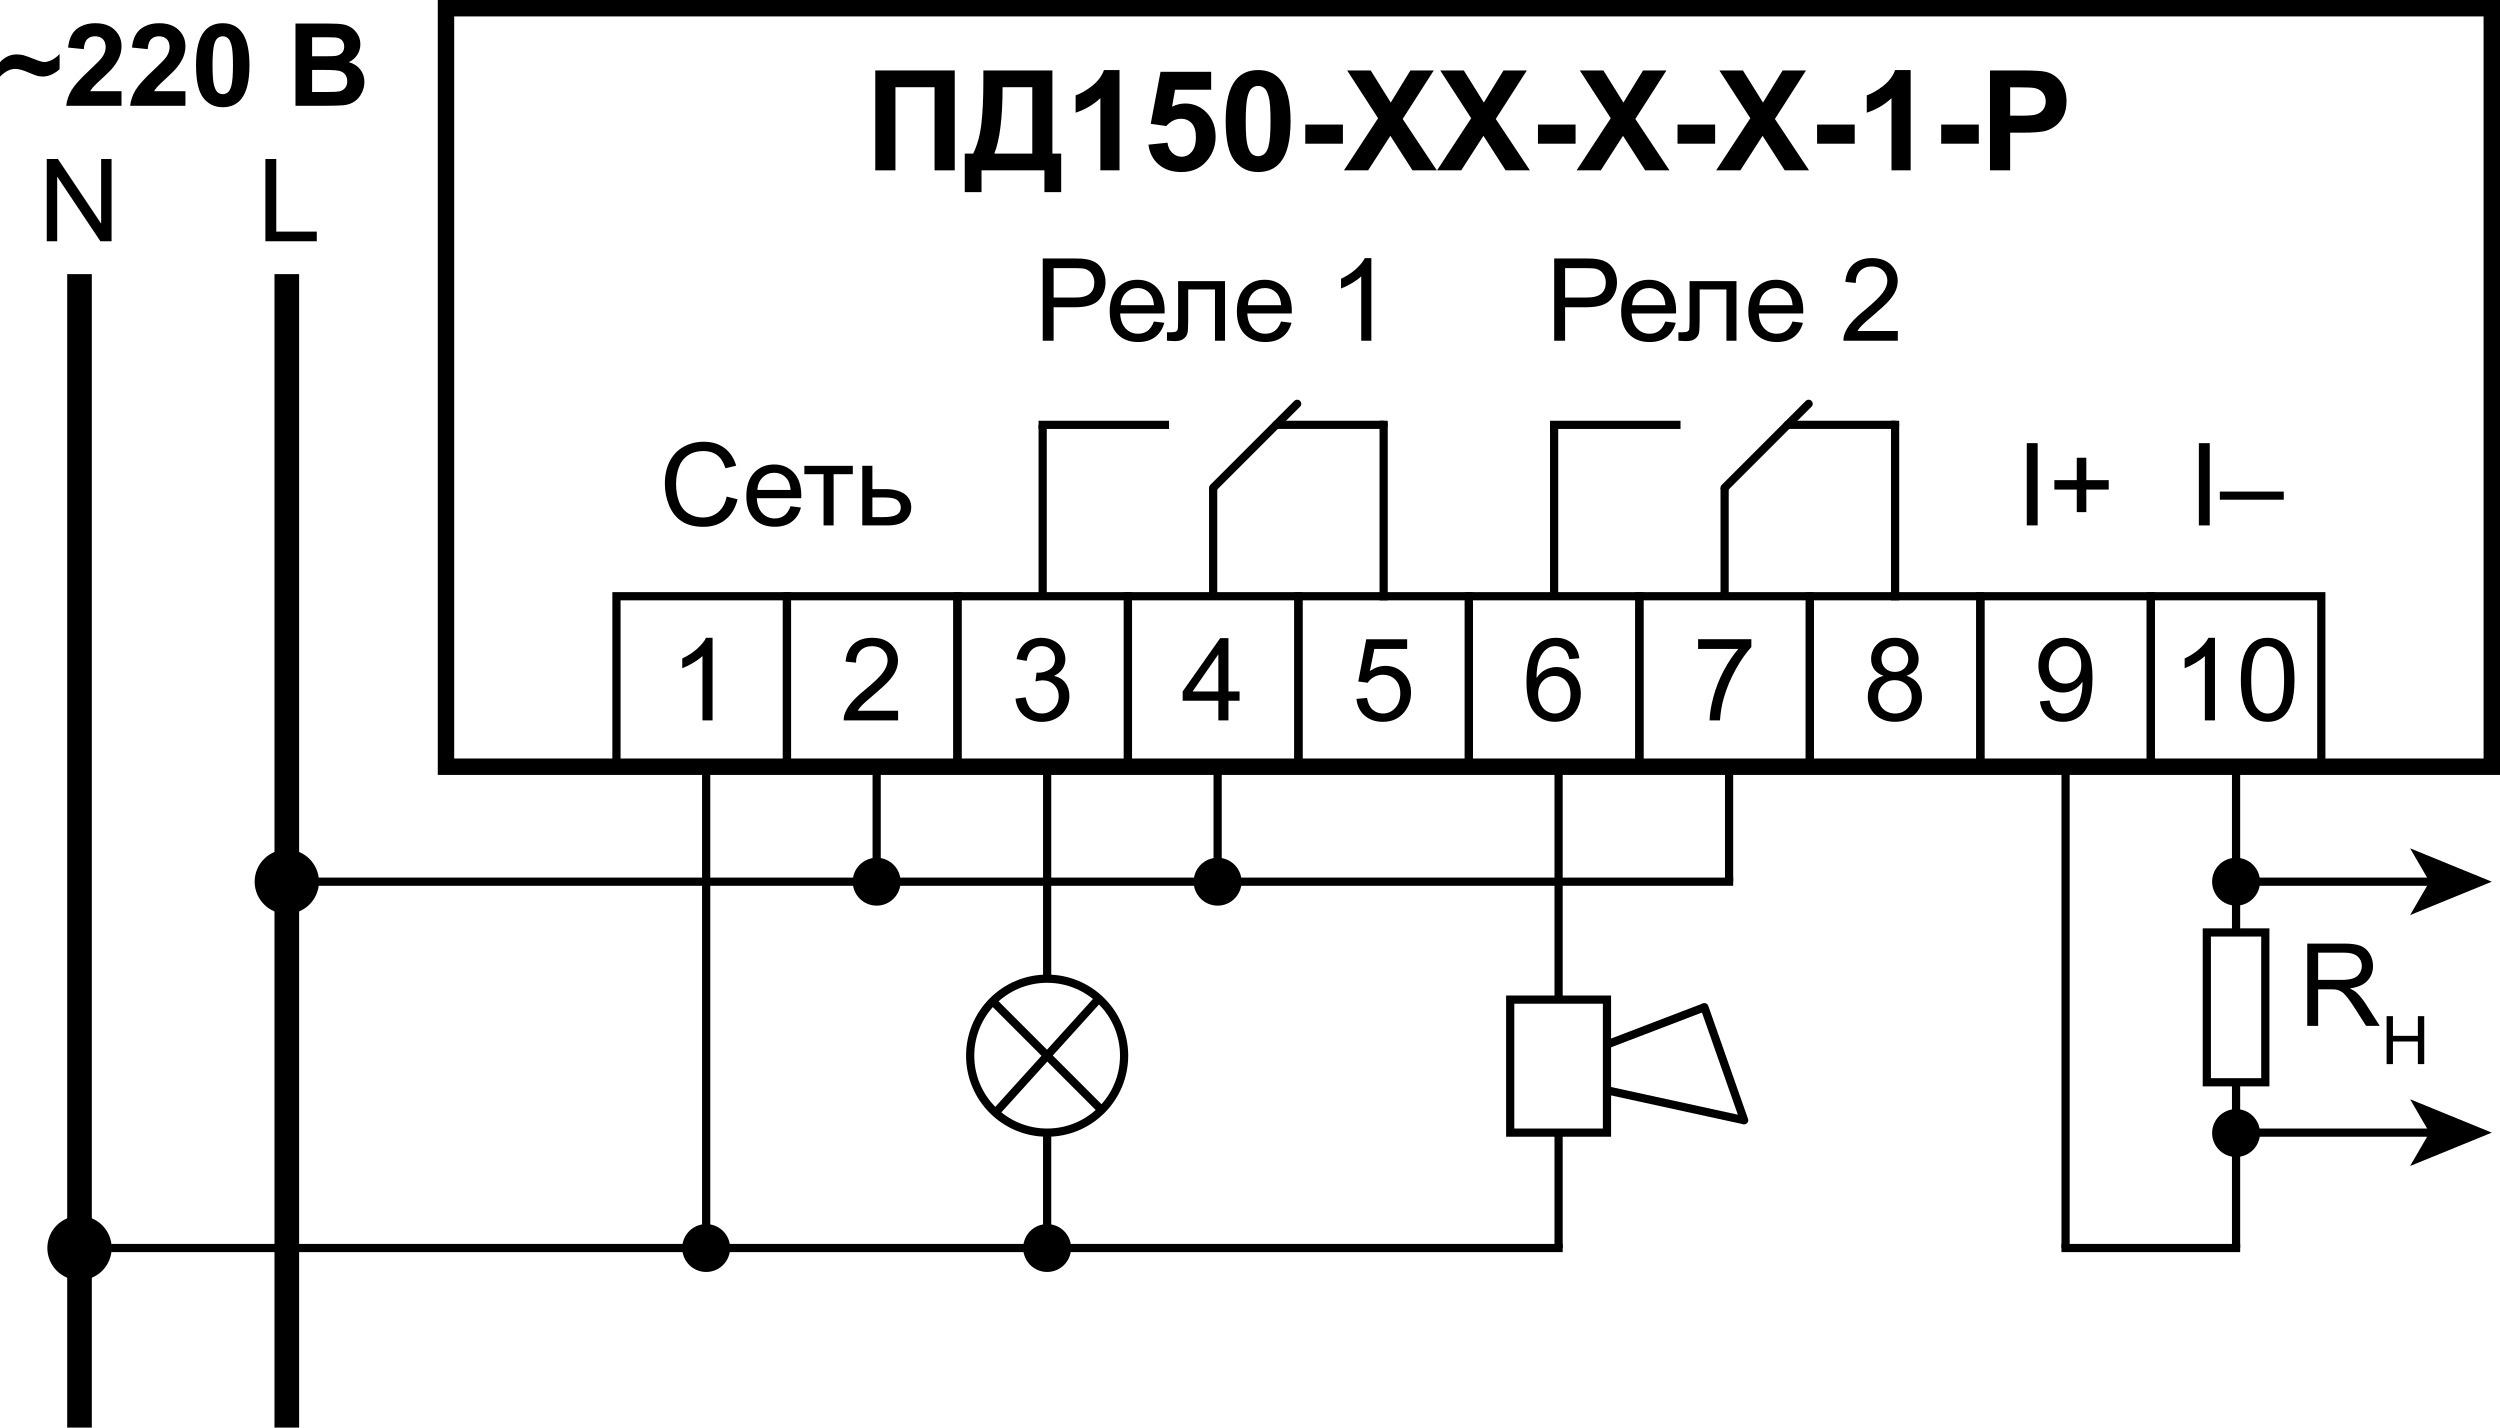 <?xml version="1.0" encoding="utf-8"?>
<!-- Generator: Adobe Illustrator 21.0.0, SVG Export Plug-In . SVG Version: 6.00 Build 0)  -->
<svg version="1.1" id="Слой_1" xmlns="http://www.w3.org/2000/svg" xmlns:xlink="http://www.w3.org/1999/xlink" x="0px" y="0px"
	 width="304.512px" height="173.89px" viewBox="0 0 304.512 173.89" style="enable-background:new 0 0 304.512 173.89;"
	 xml:space="preserve">
<style type="text/css">
	.st0{fill:none;stroke:#000000;stroke-width:2;stroke-miterlimit:10;}
	.st1{fill:none;stroke:#000000;stroke-miterlimit:10;}
	.st2{fill:none;stroke:#000000;stroke-linecap:square;stroke-miterlimit:10;}
	.st3{fill:none;stroke:#000000;stroke-linecap:round;stroke-miterlimit:10;}
	.st4{stroke:#000000;stroke-miterlimit:10;}
	.st5{fill:none;stroke:#000000;stroke-width:3;stroke-miterlimit:10;}
	.st6{stroke:#000000;stroke-width:3;stroke-miterlimit:10;}
</style>
<rect x="54.323" y="1" class="st0" width="249.189" height="92.39"/>
<rect x="75.088" y="72.624" class="st1" width="20.766" height="20.766"/>
<rect x="95.854" y="72.624" class="st1" width="20.766" height="20.766"/>
<rect x="116.62" y="72.624" class="st1" width="20.766" height="20.766"/>
<rect x="137.386" y="72.624" class="st1" width="20.766" height="20.766"/>
<rect x="158.151" y="72.624" class="st1" width="20.766" height="20.766"/>
<rect x="178.917" y="72.624" class="st1" width="20.766" height="20.766"/>
<rect x="199.683" y="72.624" class="st1" width="20.766" height="20.766"/>
<rect x="220.449" y="72.624" class="st1" width="20.766" height="20.766"/>
<rect x="241.214" y="72.624" class="st1" width="20.766" height="20.766"/>
<rect x="261.98" y="72.624" class="st1" width="20.766" height="20.766"/>
<g>
	<path d="M86.794,87.75h-1.23v-7.841c-0.296,0.283-0.685,0.565-1.166,0.848s-0.913,0.495-1.295,0.636v-1.189
		c0.688-0.324,1.29-0.715,1.805-1.176s0.879-0.907,1.094-1.34h0.793V87.75z"/>
</g>
<g>
	<path d="M109.392,86.567v1.183h-6.624c-0.009-0.296,0.039-0.581,0.144-0.854c0.168-0.451,0.438-0.896,0.81-1.333
		s0.908-0.943,1.61-1.518c1.089-0.893,1.825-1.601,2.208-2.123s0.574-1.015,0.574-1.48c0-0.488-0.174-0.899-0.523-1.234
		s-0.803-0.502-1.364-0.502c-0.592,0-1.066,0.178-1.422,0.533s-0.536,0.848-0.54,1.477L103,80.586
		c0.086-0.943,0.413-1.662,0.978-2.157s1.324-0.742,2.276-0.742c0.961,0,1.723,0.267,2.283,0.8s0.841,1.194,0.841,1.982
		c0,0.401-0.082,0.795-0.246,1.183s-0.437,0.795-0.817,1.224s-1.013,1.016-1.897,1.764c-0.738,0.62-1.212,1.04-1.422,1.261
		s-0.383,0.443-0.52,0.667H109.392z"/>
</g>
<g>
	<path d="M123.698,85.104l1.23-0.164c0.141,0.697,0.382,1.2,0.721,1.507s0.753,0.461,1.241,0.461c0.579,0,1.067-0.201,1.466-0.602
		s0.598-0.898,0.598-1.49c0-0.565-0.185-1.031-0.554-1.398s-0.838-0.55-1.408-0.55c-0.232,0-0.522,0.045-0.868,0.137l0.137-1.08
		c0.082,0.009,0.148,0.014,0.198,0.014c0.524,0,0.996-0.137,1.415-0.41s0.629-0.695,0.629-1.265c0-0.451-0.153-0.825-0.458-1.121
		s-0.7-0.444-1.183-0.444c-0.479,0-0.877,0.15-1.196,0.451s-0.524,0.752-0.615,1.354l-1.23-0.219
		c0.15-0.825,0.492-1.464,1.025-1.917s1.196-0.68,1.989-0.68c0.547,0,1.05,0.117,1.511,0.352s0.813,0.555,1.056,0.96
		s0.366,0.836,0.366,1.292c0,0.433-0.116,0.827-0.349,1.183s-0.577,0.638-1.032,0.848c0.592,0.137,1.053,0.42,1.381,0.851
		s0.492,0.97,0.492,1.617c0,0.875-0.319,1.617-0.957,2.225s-1.445,0.913-2.42,0.913c-0.879,0-1.61-0.262-2.191-0.786
		S123.78,85.938,123.698,85.104z"/>
</g>
<g>
	<path d="M148.401,87.75v-2.399h-4.348v-1.128l4.573-6.494h1.005v6.494h1.354v1.128h-1.354v2.399H148.401z M148.401,84.223v-4.519
		l-3.138,4.519H148.401z"/>
</g>
<g>
	<path d="M165.223,85.125l1.292-0.109c0.096,0.629,0.318,1.102,0.667,1.418s0.769,0.475,1.261,0.475c0.592,0,1.094-0.223,1.504-0.67
		s0.615-1.039,0.615-1.777c0-0.702-0.197-1.255-0.591-1.661s-0.91-0.608-1.548-0.608c-0.396,0-0.754,0.09-1.073,0.27
		s-0.57,0.414-0.752,0.701l-1.155-0.15l0.971-5.147h4.983v1.176h-3.999l-0.54,2.693c0.602-0.419,1.233-0.629,1.894-0.629
		c0.875,0,1.613,0.303,2.215,0.909s0.902,1.385,0.902,2.338c0,0.907-0.264,1.691-0.793,2.352c-0.643,0.811-1.52,1.217-2.632,1.217
		c-0.912,0-1.655-0.255-2.232-0.766S165.305,85.968,165.223,85.125z"/>
</g>
<g>
	<path d="M192.373,80.183l-1.224,0.096c-0.109-0.483-0.264-0.834-0.465-1.053c-0.333-0.351-0.743-0.526-1.23-0.526
		c-0.392,0-0.736,0.109-1.032,0.328c-0.387,0.283-0.693,0.695-0.916,1.237s-0.339,1.315-0.349,2.317
		c0.296-0.451,0.659-0.786,1.087-1.005s0.877-0.328,1.347-0.328c0.82,0,1.519,0.302,2.095,0.906s0.865,1.384,0.865,2.341
		c0,0.629-0.136,1.213-0.407,1.753s-0.644,0.954-1.118,1.241s-1.012,0.431-1.613,0.431c-1.025,0-1.862-0.377-2.509-1.131
		s-0.971-1.997-0.971-3.729c0-1.937,0.358-3.345,1.073-4.225c0.625-0.766,1.465-1.148,2.522-1.148c0.789,0,1.435,0.221,1.938,0.663
		S192.273,79.403,192.373,80.183z M187.349,84.503c0,0.424,0.09,0.83,0.27,1.217s0.432,0.683,0.755,0.885s0.663,0.304,1.019,0.304
		c0.52,0,0.966-0.209,1.34-0.629s0.561-0.989,0.561-1.709c0-0.693-0.185-1.238-0.554-1.637s-0.834-0.598-1.395-0.598
		c-0.556,0-1.028,0.199-1.415,0.598S187.349,83.856,187.349,84.503z"/>
</g>
<g>
	<path d="M206.836,79.041v-1.183h6.487v0.957c-0.638,0.679-1.271,1.582-1.897,2.707s-1.111,2.283-1.453,3.473
		c-0.246,0.838-0.403,1.757-0.472,2.755h-1.265c0.014-0.789,0.168-1.741,0.465-2.857s0.721-2.193,1.275-3.23
		s1.143-1.911,1.767-2.622H206.836z"/>
</g>
<g>
	<path d="M229.413,82.315c-0.51-0.187-0.889-0.454-1.135-0.8s-0.369-0.761-0.369-1.244c0-0.729,0.262-1.342,0.786-1.839
		s1.221-0.745,2.092-0.745c0.875,0,1.579,0.254,2.112,0.762s0.8,1.127,0.8,1.856c0,0.465-0.122,0.869-0.366,1.213
		s-0.614,0.609-1.111,0.796c0.615,0.201,1.083,0.524,1.405,0.971s0.482,0.98,0.482,1.6c0,0.857-0.303,1.577-0.909,2.16
		s-1.404,0.875-2.393,0.875s-1.787-0.293-2.393-0.878s-0.909-1.316-0.909-2.191c0-0.652,0.165-1.197,0.496-1.637
		S228.802,82.475,229.413,82.315z M228.771,84.858c0,0.351,0.083,0.69,0.25,1.019s0.414,0.582,0.742,0.762s0.681,0.27,1.06,0.27
		c0.588,0,1.073-0.189,1.456-0.567s0.574-0.859,0.574-1.442c0-0.592-0.197-1.083-0.591-1.47s-0.888-0.581-1.48-0.581
		c-0.579,0-1.059,0.191-1.439,0.574S228.771,84.284,228.771,84.858z M229.167,80.23c0,0.474,0.153,0.861,0.458,1.162
		s0.702,0.451,1.189,0.451c0.474,0,0.862-0.149,1.166-0.448s0.455-0.664,0.455-1.097c0-0.451-0.156-0.831-0.468-1.138
		s-0.701-0.461-1.166-0.461c-0.469,0-0.859,0.15-1.169,0.451S229.167,79.811,229.167,80.23z"/>
</g>
<g>
	<path d="M248.47,85.433l1.183-0.109c0.1,0.556,0.292,0.959,0.574,1.21s0.645,0.376,1.087,0.376c0.378,0,0.71-0.086,0.995-0.26
		s0.519-0.404,0.701-0.694s0.335-0.68,0.458-1.172s0.185-0.994,0.185-1.504c0-0.055-0.002-0.137-0.007-0.246
		c-0.246,0.392-0.582,0.71-1.008,0.954s-0.888,0.366-1.384,0.366c-0.83,0-1.531-0.301-2.105-0.902s-0.861-1.395-0.861-2.379
		c0-1.016,0.3-1.834,0.899-2.454s1.35-0.93,2.252-0.93c0.652,0,1.248,0.175,1.788,0.526s0.95,0.851,1.23,1.5s0.42,1.589,0.42,2.82
		c0,1.281-0.139,2.3-0.417,3.059s-0.691,1.336-1.241,1.733s-1.193,0.595-1.931,0.595c-0.784,0-1.424-0.218-1.921-0.653
		S248.57,86.221,248.47,85.433z M253.508,81.01c0-0.707-0.188-1.267-0.564-1.682s-0.828-0.622-1.357-0.622
		c-0.547,0-1.023,0.223-1.429,0.67s-0.608,1.025-0.608,1.736c0,0.638,0.192,1.156,0.578,1.555s0.86,0.598,1.425,0.598
		c0.57,0,1.038-0.199,1.405-0.598S253.508,81.716,253.508,81.01z"/>
</g>
<g>
	<path d="M269.793,87.75h-1.23v-7.841c-0.296,0.283-0.685,0.565-1.166,0.848s-0.913,0.495-1.295,0.636v-1.189
		c0.688-0.324,1.29-0.715,1.805-1.176s0.879-0.907,1.094-1.34h0.793V87.75z"/>
	<path d="M272.944,82.808c0-1.185,0.122-2.139,0.366-2.861s0.606-1.279,1.087-1.671s1.086-0.588,1.815-0.588
		c0.538,0,1.009,0.108,1.415,0.325s0.741,0.529,1.005,0.937s0.472,0.905,0.622,1.49s0.226,1.375,0.226,2.369
		c0,1.176-0.121,2.125-0.362,2.847s-0.603,1.281-1.083,1.675s-1.088,0.591-1.822,0.591c-0.966,0-1.725-0.346-2.276-1.039
		C273.275,86.048,272.944,84.69,272.944,82.808z M274.209,82.808c0,1.645,0.192,2.74,0.578,3.285s0.86,0.817,1.425,0.817
		s1.04-0.273,1.425-0.82s0.578-1.641,0.578-3.281c0-1.65-0.192-2.746-0.578-3.288s-0.865-0.813-1.439-0.813
		c-0.565,0-1.016,0.239-1.354,0.718C274.421,80.035,274.209,81.163,274.209,82.808z"/>
</g>
<g>
	<path d="M88.516,60.486l1.326,0.335c-0.278,1.089-0.778,1.92-1.5,2.492s-1.605,0.858-2.649,0.858c-1.08,0-1.958-0.22-2.635-0.66
		s-1.192-1.077-1.545-1.911s-0.53-1.729-0.53-2.687c0-1.043,0.199-1.954,0.598-2.731s0.966-1.367,1.702-1.771
		s1.546-0.605,2.43-0.605c1.002,0,1.846,0.255,2.529,0.766s1.16,1.228,1.429,2.153l-1.306,0.308c-0.232-0.729-0.57-1.26-1.012-1.593
		s-0.998-0.499-1.668-0.499c-0.77,0-1.414,0.185-1.931,0.554s-0.881,0.865-1.09,1.487s-0.314,1.264-0.314,1.924
		c0,0.852,0.124,1.596,0.373,2.232s0.635,1.111,1.159,1.425s1.091,0.472,1.702,0.472c0.743,0,1.372-0.214,1.887-0.643
		S88.333,61.33,88.516,60.486z"/>
	<path d="M96.288,61.662l1.271,0.157c-0.201,0.743-0.572,1.319-1.114,1.729s-1.235,0.615-2.078,0.615
		c-1.062,0-1.904-0.327-2.526-0.981s-0.933-1.571-0.933-2.751c0-1.221,0.314-2.169,0.943-2.844s1.445-1.012,2.447-1.012
		c0.971,0,1.764,0.331,2.379,0.991s0.923,1.59,0.923,2.789c0,0.073-0.002,0.182-0.007,0.328H92.18
		c0.045,0.797,0.271,1.408,0.677,1.832s0.912,0.636,1.518,0.636c0.451,0,0.836-0.119,1.155-0.355S96.101,62.182,96.288,61.662z
		 M92.248,59.673h4.054c-0.055-0.611-0.209-1.069-0.465-1.374c-0.392-0.474-0.9-0.711-1.524-0.711c-0.565,0-1.04,0.189-1.425,0.567
		S92.289,59.04,92.248,59.673z"/>
	<path d="M97.977,56.74h5.899v1.019h-2.338V64h-1.224v-6.241h-2.338V56.74z"/>
	<path d="M105.031,56.74h1.23v2.837h1.559c1.016,0,1.799,0.197,2.348,0.591s0.824,0.938,0.824,1.63c0,0.606-0.229,1.125-0.687,1.555
		S109.115,64,108.107,64h-3.076V56.74z M106.262,62.988h1.292c0.779,0,1.335-0.096,1.668-0.287s0.499-0.49,0.499-0.896
		c0-0.314-0.123-0.595-0.369-0.841s-0.791-0.369-1.634-0.369h-1.456V62.988z"/>
</g>
<line class="st1" x1="127.003" y1="72.624" x2="127.003" y2="51.75"/>
<line class="st2" x1="168.534" y1="72.624" x2="168.534" y2="51.75"/>
<line class="st1" x1="147.768" y1="72.624" x2="147.768" y2="59.417"/>
<line class="st3" x1="155.435" y1="51.75" x2="168.534" y2="51.75"/>
<line class="st2" x1="127.003" y1="51.75" x2="141.897" y2="51.75"/>
<line class="st3" x1="147.769" y1="59.417" x2="158.002" y2="49.184"/>
<line class="st1" x1="189.3" y1="72.624" x2="189.3" y2="51.75"/>
<line class="st2" x1="230.832" y1="72.624" x2="230.832" y2="51.75"/>
<line class="st1" x1="210.066" y1="72.624" x2="210.066" y2="59.417"/>
<line class="st3" x1="217.733" y1="51.75" x2="230.832" y2="51.75"/>
<line class="st2" x1="189.3" y1="51.75" x2="204.195" y2="51.75"/>
<line class="st3" x1="210.066" y1="59.417" x2="220.299" y2="49.184"/>
<g>
	<path d="M246.871,64V53.979h1.326V64H246.871z"/>
	<path d="M252.961,62.38v-2.748h-2.728v-1.148h2.728v-2.728h1.162v2.728h2.728v1.148h-2.728v2.748H252.961z"/>
</g>
<g>
	<path d="M267.831,64V53.979h1.326V64H267.831z"/>
	<path d="M270.388,60.869v-0.991h7.786v0.991H270.388z"/>
</g>
<g>
	<path d="M127.011,41.5V31.479h3.78c0.666,0,1.173,0.032,1.524,0.096c0.492,0.082,0.905,0.238,1.237,0.468s0.601,0.553,0.803,0.967
		s0.304,0.871,0.304,1.367c0,0.852-0.271,1.573-0.813,2.164s-1.522,0.885-2.939,0.885h-2.57V41.5H127.011z M128.337,36.243h2.591
		c0.857,0,1.465-0.16,1.825-0.479s0.54-0.768,0.54-1.347c0-0.419-0.106-0.778-0.318-1.077s-0.491-0.496-0.837-0.591
		c-0.223-0.059-0.636-0.089-1.237-0.089h-2.563V36.243z"/>
	<path d="M140.546,39.162l1.271,0.157c-0.201,0.743-0.572,1.319-1.114,1.729s-1.235,0.615-2.078,0.615
		c-1.062,0-1.904-0.327-2.526-0.981s-0.933-1.571-0.933-2.751c0-1.221,0.314-2.169,0.943-2.844s1.445-1.012,2.447-1.012
		c0.971,0,1.764,0.331,2.379,0.991s0.923,1.59,0.923,2.789c0,0.073-0.002,0.182-0.007,0.328h-5.414
		c0.045,0.797,0.271,1.408,0.677,1.832s0.912,0.636,1.518,0.636c0.451,0,0.836-0.119,1.155-0.355S140.359,39.682,140.546,39.162z
		 M136.506,37.173h4.054c-0.055-0.611-0.209-1.069-0.465-1.374c-0.392-0.474-0.9-0.711-1.524-0.711c-0.565,0-1.04,0.189-1.425,0.567
		S136.547,36.54,136.506,37.173z"/>
	<path d="M143.5,34.24h5.715v7.26h-1.224v-6.241h-3.261v3.616c0,0.843-0.027,1.399-0.082,1.668s-0.205,0.503-0.451,0.704
		s-0.602,0.301-1.066,0.301c-0.287,0-0.618-0.018-0.991-0.055v-1.025h0.54c0.255,0,0.438-0.026,0.547-0.079s0.182-0.136,0.219-0.25
		s0.055-0.485,0.055-1.114V34.24z"/>
	<path d="M156.037,39.162l1.271,0.157c-0.201,0.743-0.572,1.319-1.114,1.729s-1.235,0.615-2.078,0.615
		c-1.062,0-1.904-0.327-2.526-0.981s-0.933-1.571-0.933-2.751c0-1.221,0.314-2.169,0.943-2.844s1.445-1.012,2.447-1.012
		c0.971,0,1.764,0.331,2.379,0.991s0.923,1.59,0.923,2.789c0,0.073-0.002,0.182-0.007,0.328h-5.414
		c0.045,0.797,0.271,1.408,0.677,1.832s0.912,0.636,1.518,0.636c0.451,0,0.836-0.119,1.155-0.355S155.85,39.682,156.037,39.162z
		 M151.997,37.173h4.054c-0.055-0.611-0.209-1.069-0.465-1.374c-0.392-0.474-0.9-0.711-1.524-0.711c-0.565,0-1.04,0.189-1.425,0.567
		S152.038,36.54,151.997,37.173z"/>
	<path d="M167.036,41.5h-1.23v-7.841c-0.296,0.283-0.685,0.565-1.166,0.848s-0.913,0.495-1.295,0.636v-1.189
		c0.688-0.324,1.29-0.715,1.805-1.176s0.879-0.907,1.094-1.34h0.793V41.5z"/>
</g>
<g>
	<path d="M189.309,41.5V31.479h3.78c0.666,0,1.173,0.032,1.524,0.096c0.492,0.082,0.905,0.238,1.237,0.468s0.601,0.553,0.803,0.967
		s0.304,0.871,0.304,1.367c0,0.852-0.271,1.573-0.813,2.164s-1.522,0.885-2.939,0.885h-2.57V41.5H189.309z M190.635,36.243h2.591
		c0.857,0,1.465-0.16,1.825-0.479s0.54-0.768,0.54-1.347c0-0.419-0.106-0.778-0.318-1.077s-0.491-0.496-0.837-0.591
		c-0.223-0.059-0.636-0.089-1.237-0.089h-2.563V36.243z"/>
	<path d="M202.844,39.162l1.271,0.157c-0.201,0.743-0.572,1.319-1.114,1.729s-1.235,0.615-2.078,0.615
		c-1.062,0-1.904-0.327-2.526-0.981s-0.933-1.571-0.933-2.751c0-1.221,0.314-2.169,0.943-2.844s1.445-1.012,2.447-1.012
		c0.971,0,1.764,0.331,2.379,0.991s0.923,1.59,0.923,2.789c0,0.073-0.002,0.182-0.007,0.328h-5.414
		c0.045,0.797,0.271,1.408,0.677,1.832s0.912,0.636,1.518,0.636c0.451,0,0.836-0.119,1.155-0.355S202.657,39.682,202.844,39.162z
		 M198.804,37.173h4.054c-0.055-0.611-0.209-1.069-0.465-1.374c-0.392-0.474-0.9-0.711-1.524-0.711c-0.565,0-1.04,0.189-1.425,0.567
		S198.845,36.54,198.804,37.173z"/>
	<path d="M205.797,34.24h5.715v7.26h-1.224v-6.241h-3.261v3.616c0,0.843-0.027,1.399-0.082,1.668s-0.205,0.503-0.451,0.704
		s-0.602,0.301-1.066,0.301c-0.287,0-0.618-0.018-0.991-0.055v-1.025h0.54c0.255,0,0.438-0.026,0.547-0.079s0.182-0.136,0.219-0.25
		s0.055-0.485,0.055-1.114V34.24z"/>
	<path d="M218.334,39.162l1.271,0.157c-0.201,0.743-0.572,1.319-1.114,1.729s-1.235,0.615-2.078,0.615
		c-1.062,0-1.904-0.327-2.526-0.981s-0.933-1.571-0.933-2.751c0-1.221,0.314-2.169,0.943-2.844s1.445-1.012,2.447-1.012
		c0.971,0,1.764,0.331,2.379,0.991s0.923,1.59,0.923,2.789c0,0.073-0.002,0.182-0.007,0.328h-5.414
		c0.045,0.797,0.271,1.408,0.677,1.832s0.912,0.636,1.518,0.636c0.451,0,0.836-0.119,1.155-0.355S218.147,39.682,218.334,39.162z
		 M214.294,37.173h4.054c-0.055-0.611-0.209-1.069-0.465-1.374c-0.392-0.474-0.9-0.711-1.524-0.711c-0.565,0-1.04,0.189-1.425,0.567
		S214.335,36.54,214.294,37.173z"/>
	<path d="M231.165,40.317V41.5h-6.624c-0.009-0.296,0.039-0.581,0.144-0.854c0.168-0.451,0.438-0.896,0.81-1.333
		s0.908-0.943,1.61-1.518c1.089-0.893,1.825-1.601,2.208-2.123s0.574-1.015,0.574-1.48c0-0.488-0.174-0.899-0.523-1.234
		s-0.803-0.502-1.364-0.502c-0.592,0-1.066,0.178-1.422,0.533s-0.536,0.848-0.54,1.477l-1.265-0.13
		c0.086-0.943,0.413-1.662,0.978-2.157s1.324-0.742,2.276-0.742c0.961,0,1.723,0.267,2.283,0.8s0.841,1.194,0.841,1.982
		c0,0.401-0.082,0.795-0.246,1.183s-0.437,0.795-0.817,1.224s-1.013,1.016-1.897,1.764c-0.738,0.62-1.212,1.04-1.422,1.261
		s-0.383,0.443-0.52,0.667H231.165z"/>
</g>
<g>
	<path d="M106.613,8.581h9.679V20.75h-2.457V10.623h-4.765V20.75h-2.457V8.581z"/>
	<path d="M119.778,8.581h8.409v10.127h1.071v4.698h-2.042V20.75h-7.662v2.656h-2.042v-4.698h1.029
		c0.503-1.041,0.835-2.248,0.996-3.623c0.161-1.375,0.241-3.114,0.241-5.217V8.581z M122.119,10.623
		c0,3.697-0.335,6.392-1.004,8.085h4.624v-8.085H122.119z"/>
	<path d="M136.363,20.75h-2.333v-8.791c-0.852,0.797-1.856,1.386-3.013,1.768v-2.117c0.609-0.199,1.27-0.577,1.984-1.133
		c0.714-0.556,1.204-1.205,1.469-1.946h1.893V20.75z"/>
	<path d="M139.883,17.621l2.324-0.241c0.066,0.526,0.263,0.942,0.589,1.249c0.327,0.308,0.703,0.461,1.129,0.461
		c0.487,0,0.899-0.198,1.237-0.594c0.337-0.396,0.506-0.992,0.506-1.789c0-0.747-0.167-1.307-0.502-1.681
		c-0.335-0.373-0.771-0.56-1.308-0.56c-0.669,0-1.27,0.296-1.801,0.888l-1.893-0.274l1.195-6.333h6.167v2.183h-4.399l-0.365,2.067
		c0.52-0.26,1.051-0.39,1.594-0.39c1.035,0,1.912,0.376,2.631,1.129s1.079,1.729,1.079,2.93c0,1.001-0.291,1.896-0.872,2.681
		c-0.792,1.074-1.89,1.61-3.295,1.61c-1.124,0-2.039-0.302-2.748-0.905S140.021,18.639,139.883,17.621z"/>
	<path d="M153.247,8.531c1.179,0,2.1,0.42,2.764,1.262c0.792,0.996,1.187,2.648,1.187,4.956c0,2.302-0.398,3.957-1.195,4.964
		c-0.659,0.83-1.577,1.245-2.756,1.245c-1.184,0-2.139-0.455-2.864-1.366c-0.725-0.91-1.087-2.533-1.087-4.868
		c0-2.291,0.398-3.94,1.195-4.947C151.15,8.946,152.068,8.531,153.247,8.531z M153.247,10.465c-0.282,0-0.534,0.09-0.755,0.27
		c-0.221,0.18-0.393,0.502-0.515,0.967c-0.161,0.603-0.241,1.619-0.241,3.046s0.072,2.409,0.216,2.943
		c0.144,0.534,0.325,0.889,0.544,1.066c0.218,0.177,0.469,0.266,0.751,0.266s0.534-0.09,0.755-0.27
		c0.221-0.18,0.393-0.502,0.515-0.967c0.161-0.598,0.241-1.61,0.241-3.038s-0.072-2.409-0.216-2.943
		c-0.144-0.534-0.325-0.891-0.544-1.07C153.78,10.555,153.529,10.465,153.247,10.465z"/>
	<path d="M158.991,17.504v-2.333h4.582v2.333H158.991z"/>
	<path d="M163.698,20.75l4.159-6.35l-3.769-5.819h2.872l2.44,3.91l2.391-3.91h2.847l-3.785,5.91l4.159,6.259h-2.963l-2.698-4.208
		l-2.706,4.208H163.698z"/>
	<path d="M175.037,20.75l4.159-6.35l-3.769-5.819h2.872l2.44,3.91l2.391-3.91h2.847l-3.785,5.91l4.159,6.259h-2.963l-2.698-4.208
		l-2.706,4.208H175.037z"/>
	<path d="M187.33,17.504v-2.333h4.582v2.333H187.33z"/>
	<path d="M192.037,20.75l4.159-6.35l-3.769-5.819h2.872l2.44,3.91l2.391-3.91h2.847l-3.785,5.91l4.159,6.259h-2.963l-2.698-4.208
		l-2.706,4.208H192.037z"/>
	<path d="M204.33,17.504v-2.333h4.582v2.333H204.33z"/>
	<path d="M209.037,20.75l4.159-6.35l-3.769-5.819h2.872l2.44,3.91l2.391-3.91h2.847l-3.785,5.91l4.159,6.259h-2.963l-2.698-4.208
		l-2.706,4.208H209.037z"/>
	<path d="M221.33,17.504v-2.333h4.582v2.333H221.33z"/>
	<path d="M232.727,20.75h-2.333v-8.791c-0.852,0.797-1.856,1.386-3.013,1.768v-2.117c0.609-0.199,1.27-0.577,1.984-1.133
		c0.714-0.556,1.204-1.205,1.469-1.946h1.893V20.75z"/>
	<path d="M236.446,17.504v-2.333h4.582v2.333H236.446z"/>
	<path d="M242.389,20.75V8.581h3.943c1.494,0,2.468,0.061,2.922,0.183c0.697,0.183,1.281,0.58,1.751,1.191
		c0.47,0.611,0.706,1.401,0.706,2.37c0,0.747-0.136,1.375-0.407,1.884s-0.616,0.909-1.034,1.199
		c-0.417,0.291-0.842,0.483-1.274,0.577c-0.586,0.116-1.436,0.174-2.548,0.174h-1.602v4.59H242.389z M244.846,10.64v3.453h1.345
		c0.968,0,1.616-0.063,1.942-0.191s0.583-0.327,0.768-0.598c0.185-0.271,0.278-0.586,0.278-0.946c0-0.443-0.13-0.808-0.39-1.096
		s-0.589-0.468-0.988-0.54c-0.293-0.055-0.883-0.083-1.768-0.083H244.846z"/>
</g>
<line class="st1" x1="86.015" y1="93.03" x2="86.015" y2="152.015"/>
<line class="st1" x1="127.548" y1="93.031" x2="127.548" y2="119.211"/>
<circle class="st1" cx="127.547" cy="128.585" r="9.375"/>
<line class="st1" x1="133.837" y1="121.637" x2="121.262" y2="135.527"/>
<line class="st1" x1="134.177" y1="135.212" x2="120.947" y2="121.982"/>
<line class="st1" x1="127.547" y1="137.96" x2="127.547" y2="152.015"/>
<rect x="183.95" y="121.759" class="st1" width="11.788" height="16.201"/>
<line class="st1" x1="189.844" y1="137.96" x2="189.844" y2="152.015"/>
<line class="st1" x1="189.844" y1="93.031" x2="189.844" y2="121.759"/>
<line class="st2" x1="189.844" y1="152.015" x2="9.684" y2="152.015"/>
<circle class="st4" cx="127.547" cy="152.015" r="2.417"/>
<circle class="st4" cx="86.015" cy="152.015" r="2.417"/>
<line class="st1" x1="210.61" y1="93.031" x2="210.61" y2="107.395"/>
<line class="st2" x1="34.934" y1="107.395" x2="210.61" y2="107.395"/>
<line class="st2" x1="148.313" y1="93.03" x2="148.313" y2="107.395"/>
<line class="st2" x1="106.781" y1="93.031" x2="106.781" y2="107.395"/>
<circle class="st4" cx="148.312" cy="107.395" r="2.417"/>
<circle class="st4" cx="106.781" cy="107.395" r="2.417"/>
<line class="st5" x1="34.934" y1="33.39" x2="34.934" y2="173.89"/>
<circle class="st6" cx="34.934" cy="107.395" r="2.417"/>
<line class="st5" x1="9.684" y1="33.39" x2="9.684" y2="173.89"/>
<circle class="st6" cx="9.684" cy="152.015" r="2.417"/>
<g>
	<path d="M32.326,29.39V19.369h1.326v8.839h4.936v1.183H32.326z"/>
</g>
<g>
	<path d="M5.695,29.39V19.369h1.36l5.264,7.868v-7.868h1.271V29.39h-1.36l-5.264-7.875v7.875H5.695z"/>
</g>
<g>
	<path d="M0,9.342V7.572c0.579-0.629,1.253-0.943,2.023-0.943c0.287,0,0.551,0.028,0.793,0.085s0.676,0.212,1.302,0.465
		S5.17,7.558,5.394,7.558c0.255,0,0.55-0.079,0.885-0.236S6.941,6.916,7.26,6.574v1.846C7.05,8.638,6.757,8.843,6.381,9.035
		S5.617,9.322,5.216,9.322c-0.228,0-0.45-0.027-0.667-0.082S3.99,9.055,3.521,8.85C2.819,8.545,2.267,8.392,1.866,8.392
		C1.228,8.392,0.606,8.709,0,9.342z"/>
	<path d="M14.8,11.106v1.784H8.066c0.073-0.674,0.292-1.313,0.656-1.917s1.084-1.405,2.16-2.403
		c0.866-0.807,1.397-1.354,1.593-1.641c0.264-0.396,0.396-0.789,0.396-1.176c0-0.428-0.115-0.758-0.345-0.988
		S11.979,4.42,11.573,4.42c-0.401,0-0.72,0.121-0.957,0.362s-0.374,0.643-0.41,1.203L8.292,5.794
		c0.114-1.057,0.472-1.816,1.073-2.276s1.354-0.69,2.256-0.69c0.989,0,1.766,0.267,2.331,0.8S14.8,4.824,14.8,5.617
		c0,0.451-0.081,0.881-0.243,1.289s-0.418,0.835-0.769,1.282c-0.232,0.296-0.652,0.722-1.258,1.278s-0.99,0.925-1.152,1.107
		s-0.293,0.36-0.393,0.533H14.8z"/>
	<path d="M22.586,11.106v1.784h-6.733c0.073-0.674,0.292-1.313,0.656-1.917s1.084-1.405,2.16-2.403
		c0.866-0.807,1.397-1.354,1.593-1.641c0.264-0.396,0.396-0.789,0.396-1.176c0-0.428-0.115-0.758-0.345-0.988
		S19.765,4.42,19.359,4.42c-0.401,0-0.72,0.121-0.957,0.362s-0.374,0.643-0.41,1.203l-1.914-0.191
		c0.114-1.057,0.472-1.816,1.073-2.276s1.354-0.69,2.256-0.69c0.989,0,1.766,0.267,2.331,0.8s0.848,1.196,0.848,1.989
		c0,0.451-0.081,0.881-0.243,1.289s-0.418,0.835-0.769,1.282c-0.232,0.296-0.652,0.722-1.258,1.278s-0.99,0.925-1.152,1.107
		s-0.293,0.36-0.393,0.533H22.586z"/>
	<path d="M27.132,2.828c0.971,0,1.729,0.346,2.276,1.039c0.652,0.82,0.978,2.181,0.978,4.081c0,1.896-0.328,3.258-0.984,4.088
		c-0.542,0.684-1.299,1.025-2.27,1.025c-0.975,0-1.761-0.375-2.358-1.125s-0.896-2.086-0.896-4.009c0-1.887,0.328-3.245,0.984-4.074
		C25.405,3.169,26.161,2.828,27.132,2.828z M27.132,4.42c-0.232,0-0.44,0.074-0.622,0.222s-0.324,0.414-0.424,0.796
		c-0.132,0.497-0.198,1.333-0.198,2.509s0.059,1.983,0.178,2.423s0.268,0.732,0.448,0.878s0.386,0.219,0.619,0.219
		s0.44-0.074,0.622-0.222s0.324-0.414,0.424-0.796c0.132-0.492,0.198-1.326,0.198-2.502s-0.059-1.983-0.178-2.423
		s-0.268-0.734-0.448-0.882S27.364,4.42,27.132,4.42z"/>
	<path d="M35.991,2.869h4.006c0.793,0,1.384,0.033,1.774,0.099s0.738,0.204,1.046,0.414s0.564,0.489,0.769,0.837
		s0.308,0.739,0.308,1.172c0,0.469-0.126,0.9-0.379,1.292s-0.596,0.686-1.029,0.882c0.611,0.178,1.08,0.481,1.408,0.909
		s0.492,0.932,0.492,1.511c0,0.456-0.106,0.899-0.318,1.33s-0.501,0.775-0.868,1.032s-0.819,0.416-1.357,0.475
		c-0.337,0.037-1.151,0.059-2.44,0.068h-3.411V2.869z M38.015,4.537v2.317h1.326c0.789,0,1.278-0.011,1.47-0.034
		c0.346-0.041,0.619-0.161,0.817-0.359s0.297-0.459,0.297-0.783c0-0.31-0.085-0.562-0.256-0.755s-0.425-0.311-0.762-0.352
		c-0.201-0.023-0.777-0.034-1.729-0.034H38.015z M38.015,8.522v2.68h1.873c0.729,0,1.192-0.021,1.388-0.062
		c0.301-0.055,0.546-0.188,0.735-0.4s0.284-0.496,0.284-0.851c0-0.301-0.073-0.556-0.219-0.766s-0.356-0.362-0.632-0.458
		s-0.874-0.144-1.794-0.144H38.015z"/>
</g>
<line class="st1" x1="195.738" y1="127.223" x2="207.606" y2="122.682"/>
<line class="st1" x1="195.738" y1="132.807" x2="212.447" y2="136.453"/>
<line class="st3" x1="207.606" y1="122.682" x2="212.447" y2="136.453"/>
<line class="st1" x1="251.597" y1="93.39" x2="251.597" y2="152.015"/>
<line class="st1" x1="272.363" y1="93.39" x2="272.363" y2="113.577"/>
<line class="st2" x1="272.363" y1="152.015" x2="251.597" y2="152.015"/>
<line class="st1" x1="272.363" y1="131.828" x2="272.363" y2="152.015"/>
<rect x="268.801" y="113.577" class="st1" width="7.125" height="18.25"/>
<circle class="st4" cx="272.363" cy="107.395" r="2.417"/>
<circle class="st4" cx="272.363" cy="138.01" r="2.417"/>
<g>
	<g>
		<line class="st1" x1="296.451" y1="107.395" x2="272.363" y2="107.395"/>
		<g>
			<polygon points="303.512,107.395 293.563,103.329 295.923,107.395 293.563,111.459 			"/>
		</g>
	</g>
</g>
<g>
	<g>
		<line class="st1" x1="296.451" y1="137.96" x2="272.363" y2="137.96"/>
		<g>
			<polygon points="303.512,137.96 293.563,133.895 295.923,137.96 293.563,142.024 			"/>
		</g>
	</g>
</g>
<g>
	<path d="M281.035,124.952v-10.021h4.443c0.893,0,1.572,0.09,2.037,0.271c0.465,0.18,0.836,0.498,1.114,0.953
		c0.278,0.456,0.417,0.96,0.417,1.511c0,0.711-0.23,1.311-0.69,1.798c-0.46,0.488-1.171,0.798-2.133,0.93
		c0.351,0.169,0.618,0.335,0.8,0.499c0.387,0.355,0.754,0.8,1.101,1.333l1.743,2.728h-1.668l-1.326-2.085
		c-0.387-0.602-0.707-1.062-0.957-1.381c-0.25-0.318-0.475-0.542-0.673-0.67c-0.198-0.127-0.4-0.216-0.605-0.267
		c-0.15-0.031-0.396-0.048-0.738-0.048h-1.538v4.45H281.035z M282.361,119.354h2.851c0.606,0,1.08-0.063,1.422-0.188
		c0.342-0.126,0.602-0.326,0.779-0.602c0.178-0.276,0.267-0.575,0.267-0.899c0-0.474-0.172-0.863-0.516-1.169
		c-0.344-0.305-0.888-0.458-1.63-0.458h-3.172V119.354z"/>
	<path d="M290.699,129.614v-5.842h0.773v2.398h3.037v-2.398h0.773v5.842h-0.773v-2.754h-3.037v2.754H290.699z"/>
</g>
</svg>
